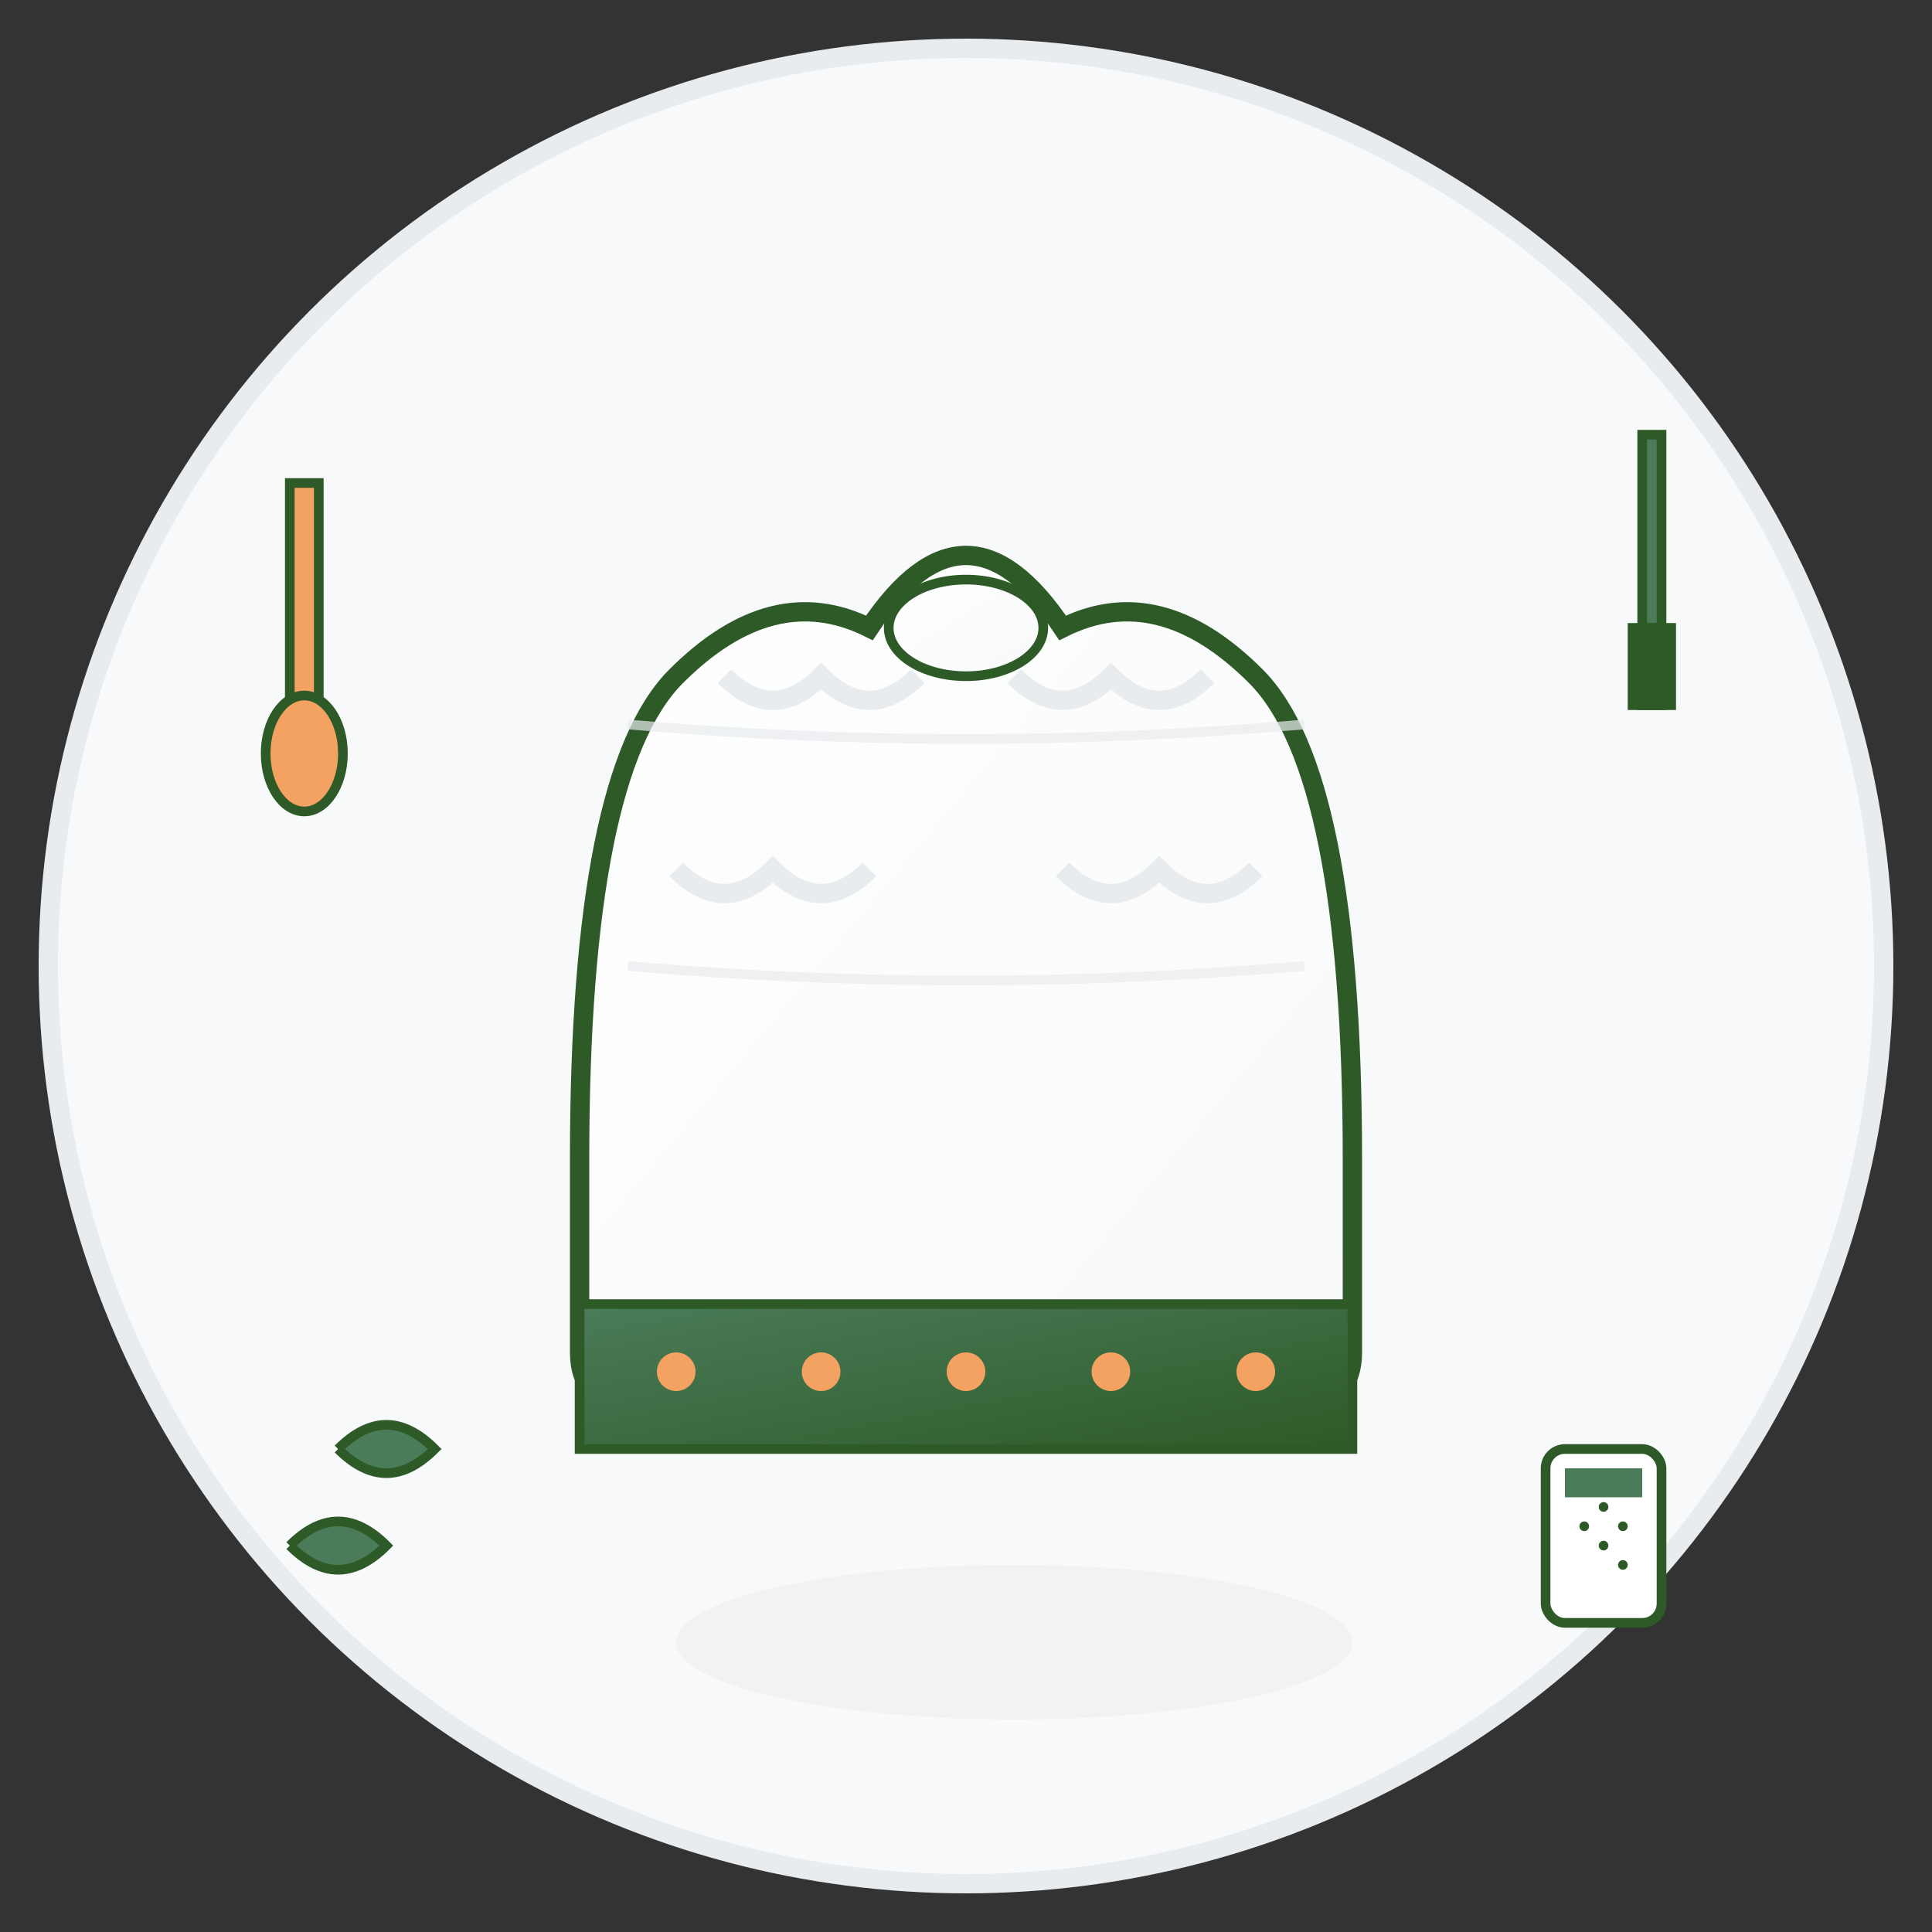 <svg xmlns="http://www.w3.org/2000/svg" viewBox="0 0 200 200" width="200" height="200">
  <rect x="0" y="0" width="200" height="200" fill="#333333" stroke="none"/>
  <defs>
    <linearGradient id="hatGradient" x1="0%" y1="0%" x2="100%" y2="100%">
      <stop offset="0%" style="stop-color:#ffffff;stop-opacity:1" />
      <stop offset="100%" style="stop-color:#f8f9fa;stop-opacity:1" />
    </linearGradient>
    <linearGradient id="bandGradient" x1="0%" y1="0%" x2="100%" y2="100%">
      <stop offset="0%" style="stop-color:#4a7c59;stop-opacity:1" />
      <stop offset="100%" style="stop-color:#2d5a27;stop-opacity:1" />
    </linearGradient>
  </defs>
  
  <!-- Background circle -->
  <circle cx="100" cy="100" r="95" fill="#f8f9fa" stroke="#e9ecef" stroke-width="2"/>
  
  <!-- Chef hat main body -->
  <path d="M60 120 Q60 80 70 70 Q80 60 90 65 Q100 50 110 65 Q120 60 130 70 Q140 80 140 120 L140 140 Q140 145 135 145 L65 145 Q60 145 60 140 Z" 
        fill="url(#hatGradient)" stroke="#2d5a27" stroke-width="2"/>
  
  <!-- Hat pleats/folds -->
  <g stroke="#e9ecef" stroke-width="2" fill="none">
    <path d="M75 70 Q80 75 85 70 Q90 75 95 70"/>
    <path d="M105 70 Q110 75 115 70 Q120 75 125 70"/>
    <path d="M70 90 Q75 95 80 90 Q85 95 90 90"/>
    <path d="M110 90 Q115 95 120 90 Q125 95 130 90"/>
  </g>
  
  <!-- Hat band -->
  <rect x="60" y="135" width="80" height="15" fill="url(#bandGradient)" stroke="#2d5a27" stroke-width="1"/>
  
  <!-- Hat band pattern -->
  <g fill="#f4a261">
    <circle cx="70" cy="142" r="2"/>
    <circle cx="85" cy="142" r="2"/>
    <circle cx="100" cy="142" r="2"/>
    <circle cx="115" cy="142" r="2"/>
    <circle cx="130" cy="142" r="2"/>
  </g>
  
  <!-- Chef hat shadow -->
  <ellipse cx="105" cy="170" rx="35" ry="8" fill="#e9ecef" opacity="0.5"/>
  
  <!-- Decorative cooking elements around -->
  <!-- Wooden spoon -->
  <g transform="translate(30,50)">
    <rect x="0" y="0" width="3" height="25" fill="#f4a261" stroke="#2d5a27" stroke-width="1"/>
    <ellipse cx="1.5" cy="28" rx="4" ry="6" fill="#f4a261" stroke="#2d5a27" stroke-width="1"/>
  </g>
  
  <!-- Fork -->
  <g transform="translate(170,45)">
    <rect x="0" y="0" width="2" height="20" fill="#4a7c59" stroke="#2d5a27" stroke-width="1"/>
    <rect x="-1" y="20" width="1" height="8" fill="#4a7c59" stroke="#2d5a27" stroke-width="1"/>
    <rect x="0" y="20" width="1" height="8" fill="#4a7c59" stroke="#2d5a27" stroke-width="1"/>
    <rect x="1" y="20" width="1" height="8" fill="#4a7c59" stroke="#2d5a27" stroke-width="1"/>
    <rect x="2" y="20" width="1" height="8" fill="#4a7c59" stroke="#2d5a27" stroke-width="1"/>
  </g>
  
  <!-- Salt/pepper shaker -->
  <g transform="translate(160,150)">
    <rect x="0" y="0" width="12" height="18" rx="2" fill="#ffffff" stroke="#2d5a27" stroke-width="1"/>
    <rect x="2" y="2" width="8" height="3" fill="#4a7c59"/>
    <circle cx="4" cy="8" r="0.5" fill="#2d5a27"/>
    <circle cx="6" cy="10" r="0.5" fill="#2d5a27"/>
    <circle cx="8" cy="8" r="0.5" fill="#2d5a27"/>
    <circle cx="6" cy="6" r="0.5" fill="#2d5a27"/>
    <circle cx="8" cy="12" r="0.5" fill="#2d5a27"/>
  </g>
  
  <!-- Herbs -->
  <g fill="#4a7c59" stroke="#2d5a27" stroke-width="1">
    <path d="M35 150 Q40 145 45 150 Q40 155 35 150"/>
    <path d="M30 160 Q35 155 40 160 Q35 165 30 160"/>
  </g>
  
  <!-- Hand-drawn style details -->
  <path d="M65 75 Q100 78 135 75" stroke="#e9ecef" stroke-width="1" fill="none" opacity="0.7"/>
  <path d="M65 100 Q100 103 135 100" stroke="#e9ecef" stroke-width="1" fill="none" opacity="0.7"/>
  
  <!-- Top puff of hat -->
  <ellipse cx="100" cy="65" rx="8" ry="5" fill="url(#hatGradient)" stroke="#2d5a27" stroke-width="1"/>
</svg>
